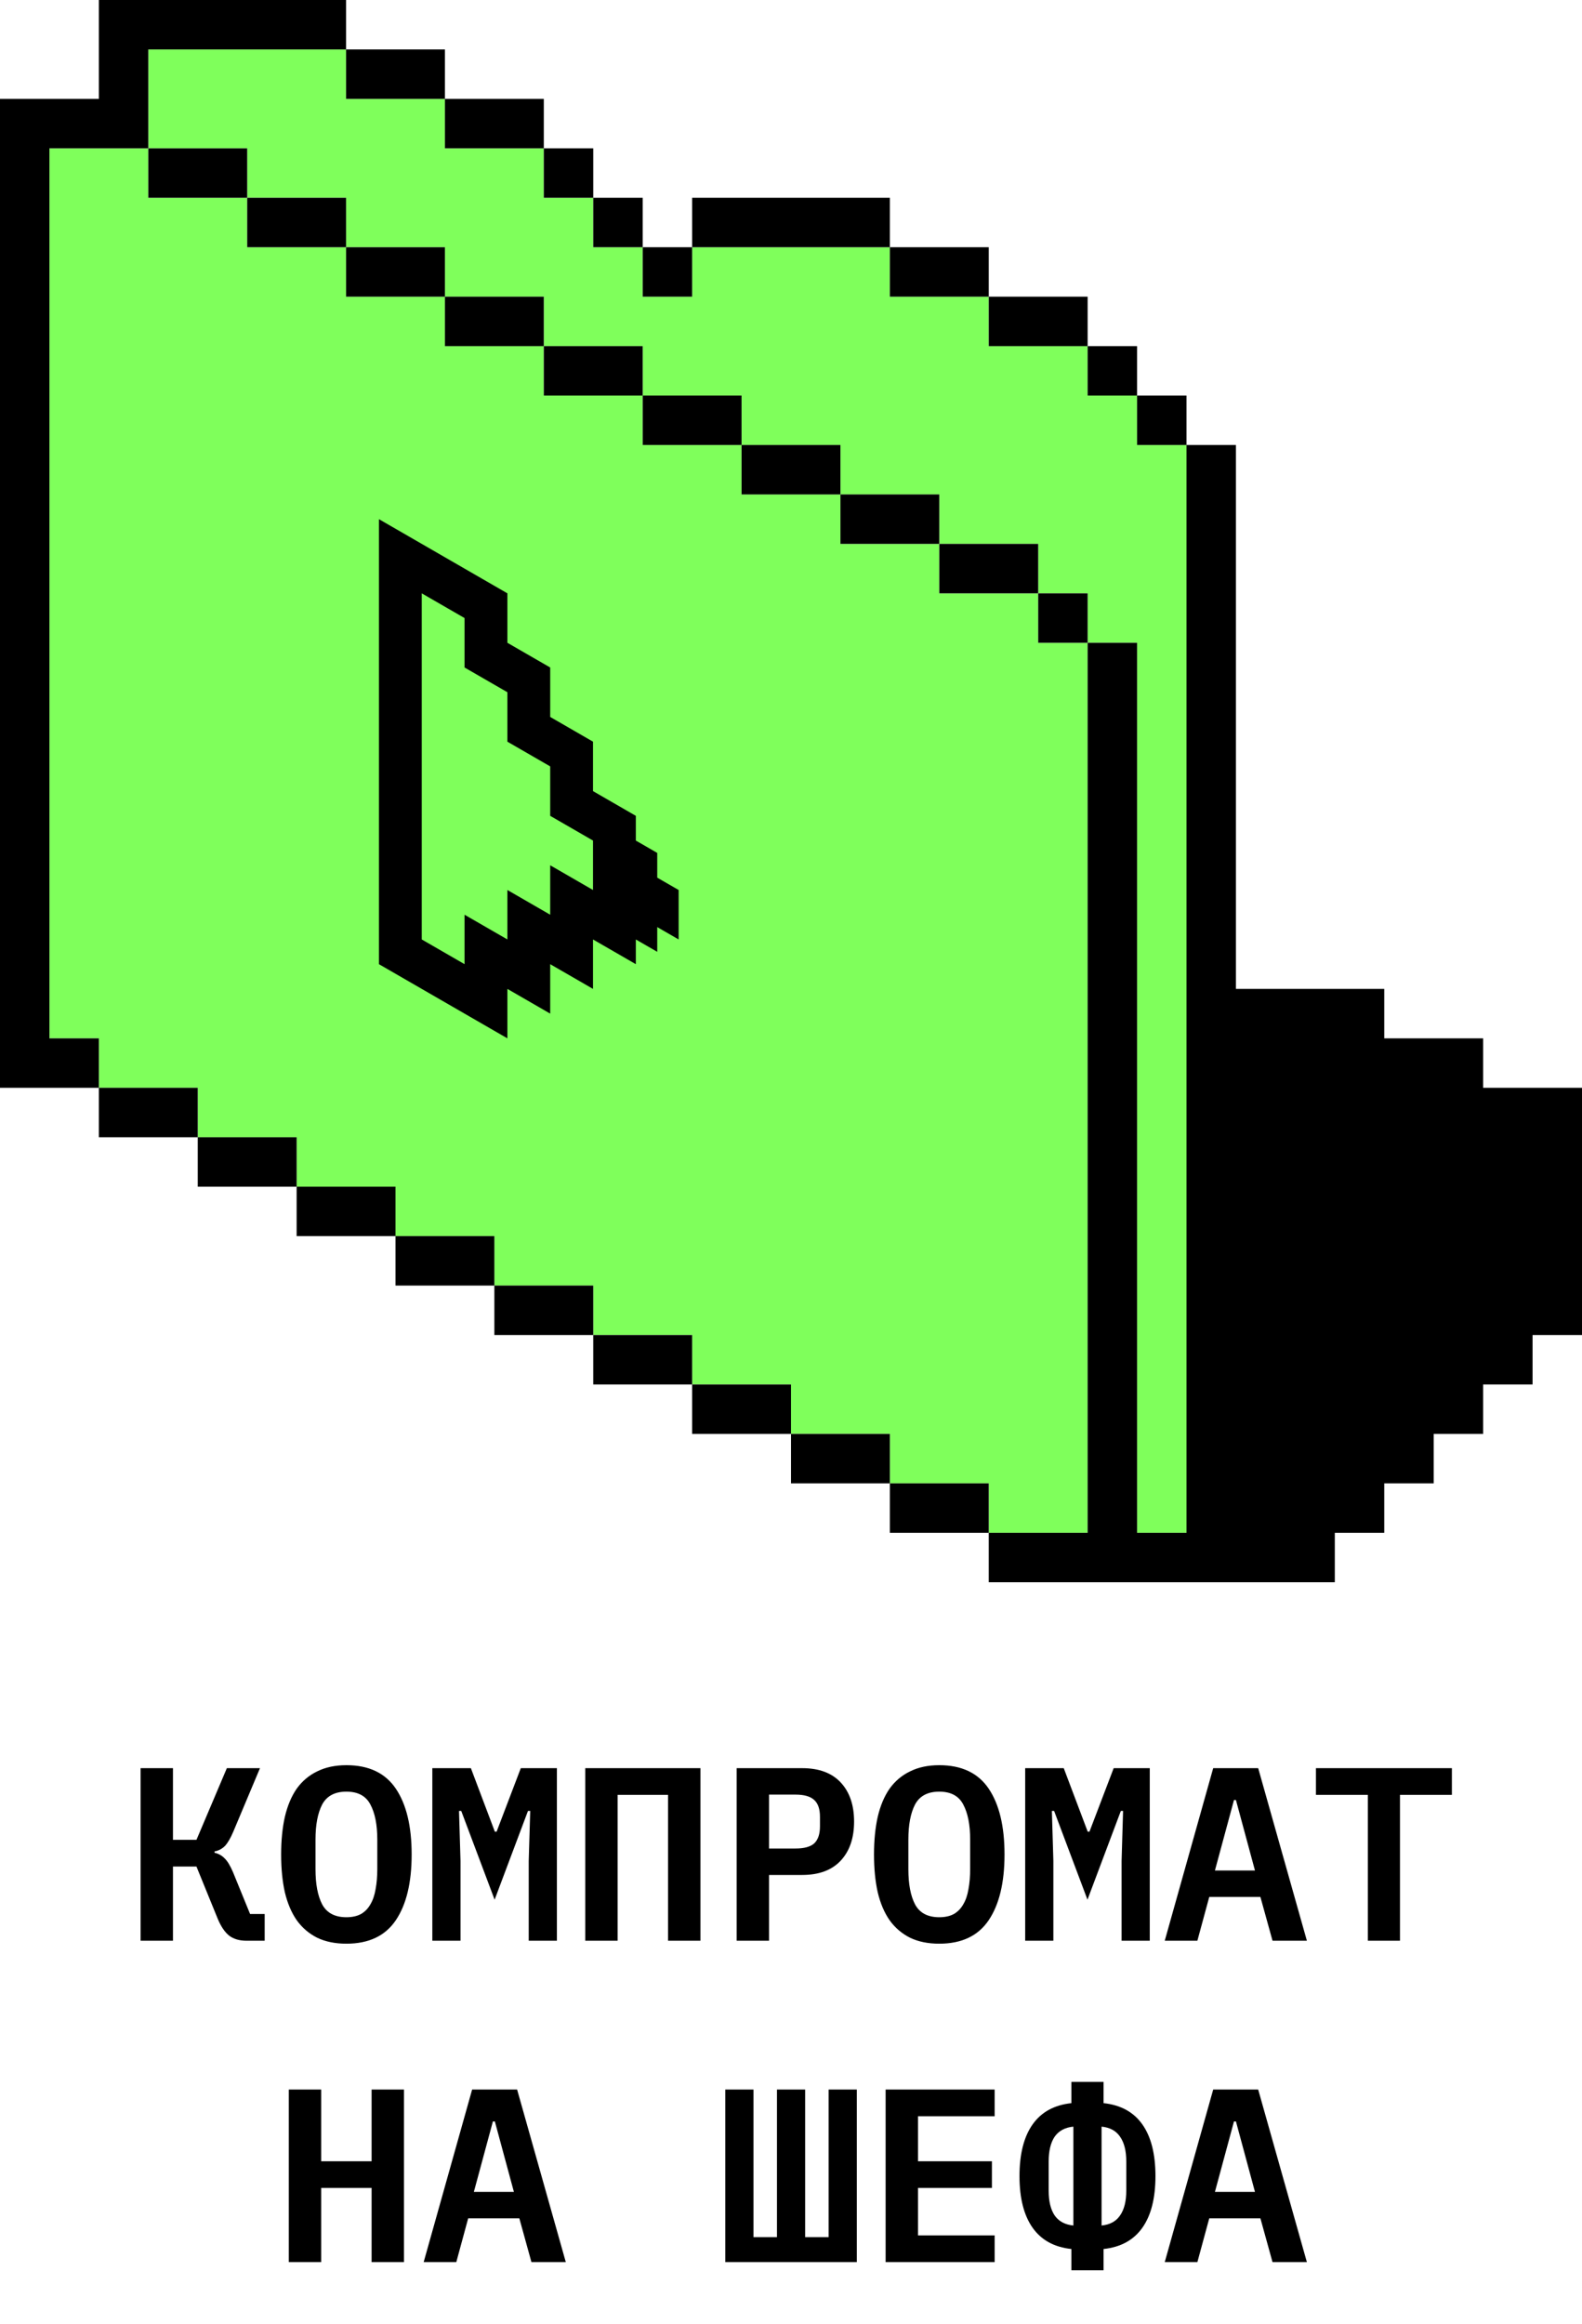 <svg width="128" height="188" viewBox="0 0 128 188" fill="none" xmlns="http://www.w3.org/2000/svg">
<g clip-path="url(#clip0_412_20959)">
<path fill-rule="evenodd" clip-rule="evenodd" d="M12 4V12H4V84H8V88H16V92H24V96H32V100H40V104H48V108H56V112H64V116H72V120H80V124H88V52H92V124H96V36H92V32H88V28H80V24H72V20H56V24H52V20H48V16H44V12H36V8H28V4H12ZM84 48H88V52H84V48ZM76 44H84V48H76V44ZM68 40H76V44H68V40ZM60 36H68V40H60V36ZM52 32H60V36H52V32ZM44 28H52V32H44V28ZM36 24H44V28H36V24ZM28 20H36V24H28V20ZM20 16H28V20H20V16ZM20 16V12H12V16H20Z" fill="#7FFF5B"/>
<g clip-path="url(#clip1_412_20959)">
<path d="M53.177 71L53.177 69L51.445 68L51.445 66L47.981 64L47.981 60L44.517 58L44.517 54L41.053 52L41.053 48L30.66 42L30.66 78L41.053 84L41.053 82L41.053 80L44.517 82L44.517 78L47.981 80L47.981 76L51.445 78L51.445 76L53.177 77L53.177 75L54.909 76L54.909 72L53.177 71ZM44.517 70L44.517 74L41.053 72L41.053 76L37.588 74L37.588 78L34.124 76L34.124 48L37.588 50L37.588 54L41.053 56L41.053 60L44.517 62L44.517 66L47.981 68L47.981 72L44.517 70Z" fill="black"/>
</g>
<path d="M8 0H28V4H12V12H4V84H8V88H0V8H8V0Z" fill="black"/>
<path d="M16 92V88H8V92H16Z" fill="black"/>
<path d="M24 96V92H16V96H24Z" fill="black"/>
<path d="M32 100V96H24V100H32Z" fill="black"/>
<path d="M40 104V100H32V104H40Z" fill="black"/>
<path d="M48 108V104H40V108H48Z" fill="black"/>
<path d="M56 112V108H48V112H56Z" fill="black"/>
<path d="M64 116V112H56V116H64Z" fill="black"/>
<path d="M72 120V116H64V120H72Z" fill="black"/>
<path d="M80 124V120H72V124H80Z" fill="black"/>
<path d="M88 52V124H80V128H108V124H112V120H116V116H120V112H124V108H128V88H120V84H112V80H100V36H96V32H92V28H88V24H80V20H72V16H56V20H52V16H48V12H44V8H36V4H28V8H36V12H44V16H48V20H52V24H56V20H72V24H80V28H88V32H92V36H96V124H92V52H88Z" fill="black"/>
<path d="M84 48V52H88V48H84Z" fill="black"/>
<path d="M76 44H84V48H76V44Z" fill="black"/>
<path d="M68 40H76V44H68V40Z" fill="black"/>
<path d="M60 36H68V40H60V36Z" fill="black"/>
<path d="M52 32H60V36H52V32Z" fill="black"/>
<path d="M44 28H52V32H44V28Z" fill="black"/>
<path d="M36 24H44V28H36V24Z" fill="black"/>
<path d="M28 20H36V24H28V20Z" fill="black"/>
<path d="M20 16H28V20H20V16Z" fill="black"/>
<path d="M20 16V12H12V16H20Z" fill="black"/>
</g>
<path d="M11.375 143.04H13.995V148.84H15.895L18.355 143.04H21.035L18.875 148.18C18.648 148.713 18.422 149.1 18.195 149.34C17.968 149.567 17.689 149.713 17.355 149.78V149.88C17.689 149.96 17.962 150.113 18.175 150.34C18.402 150.553 18.628 150.927 18.855 151.46L20.235 154.84H21.415V157H19.935C19.375 157 18.915 156.867 18.555 156.6C18.195 156.32 17.882 155.86 17.615 155.22L15.895 151H13.995V157H11.375V143.04ZM28.027 157.24C27.121 157.24 26.334 157.08 25.667 156.76C25.001 156.427 24.447 155.953 24.007 155.34C23.581 154.727 23.261 153.973 23.047 153.08C22.847 152.187 22.747 151.167 22.747 150.02C22.747 148.887 22.847 147.873 23.047 146.98C23.261 146.073 23.581 145.313 24.007 144.7C24.447 144.087 25.001 143.62 25.667 143.3C26.334 142.967 27.121 142.8 28.027 142.8C29.841 142.8 31.174 143.433 32.027 144.7C32.881 145.967 33.307 147.74 33.307 150.02C33.307 152.3 32.881 154.073 32.027 155.34C31.174 156.607 29.841 157.24 28.027 157.24ZM28.027 155.1C28.494 155.1 28.887 155.013 29.207 154.84C29.527 154.653 29.781 154.393 29.967 154.06C30.167 153.727 30.307 153.32 30.387 152.84C30.481 152.347 30.527 151.8 30.527 151.2V148.82C30.527 147.62 30.341 146.673 29.967 145.98C29.607 145.287 28.961 144.94 28.027 144.94C27.094 144.94 26.441 145.287 26.067 145.98C25.707 146.673 25.527 147.62 25.527 148.82V151.22C25.527 152.42 25.707 153.367 26.067 154.06C26.441 154.753 27.094 155.1 28.027 155.1ZM42.779 150.54L42.9 146.5H42.719L40.02 153.68L37.319 146.5H37.139L37.26 150.54V157H34.98V143.04H38.099L40.039 148.18H40.179L42.139 143.04H45.059V157H42.779V150.54ZM47.352 143.04H56.672V157H54.052V145.2H49.972V157H47.352V143.04ZM59.604 157V143.04H64.904C66.264 143.04 67.304 143.427 68.024 144.2C68.744 144.973 69.104 146.027 69.104 147.36C69.104 148.693 68.744 149.747 68.024 150.52C67.304 151.293 66.264 151.68 64.904 151.68H62.224V157H59.604ZM62.224 149.54H64.364C65.071 149.54 65.577 149.4 65.884 149.12C66.191 148.827 66.344 148.367 66.344 147.74V146.98C66.344 146.353 66.191 145.9 65.884 145.62C65.577 145.327 65.071 145.18 64.364 145.18H62.224V149.54ZM75.996 157.24C75.089 157.24 74.303 157.08 73.636 156.76C72.969 156.427 72.416 155.953 71.976 155.34C71.549 154.727 71.229 153.973 71.016 153.08C70.816 152.187 70.716 151.167 70.716 150.02C70.716 148.887 70.816 147.873 71.016 146.98C71.229 146.073 71.549 145.313 71.976 144.7C72.416 144.087 72.969 143.62 73.636 143.3C74.303 142.967 75.089 142.8 75.996 142.8C77.809 142.8 79.143 143.433 79.996 144.7C80.849 145.967 81.276 147.74 81.276 150.02C81.276 152.3 80.849 154.073 79.996 155.34C79.143 156.607 77.809 157.24 75.996 157.24ZM75.996 155.1C76.463 155.1 76.856 155.013 77.176 154.84C77.496 154.653 77.749 154.393 77.936 154.06C78.136 153.727 78.276 153.32 78.356 152.84C78.449 152.347 78.496 151.8 78.496 151.2V148.82C78.496 147.62 78.309 146.673 77.936 145.98C77.576 145.287 76.929 144.94 75.996 144.94C75.063 144.94 74.409 145.287 74.036 145.98C73.676 146.673 73.496 147.62 73.496 148.82V151.22C73.496 152.42 73.676 153.367 74.036 154.06C74.409 154.753 75.063 155.1 75.996 155.1ZM90.748 150.54L90.868 146.5H90.688L87.988 153.68L85.288 146.5H85.108L85.228 150.54V157H82.948V143.04H86.068L88.008 148.18H88.148L90.108 143.04H93.028V157H90.748V150.54ZM102.96 157L101.98 153.46H97.841L96.88 157H94.24L98.16 143.04H101.8L105.74 157H102.96ZM100 145.62H99.841L98.3 151.32H101.54L100 145.62ZM113.273 145.2V157H110.673V145.2H106.473V143.04H117.473V145.2H113.273ZM30.067 177H25.987V183H23.367V169.04H25.987V174.84H30.067V169.04H32.687V183H30.067V177ZM42.999 183L42.02 179.46H37.88L36.919 183H34.279L38.2 169.04H41.84L45.779 183H42.999ZM40.039 171.62H39.88L38.34 177.32H41.58L40.039 171.62ZM58.684 169.04H60.964V180.98H62.864V169.04H65.144V180.98H67.044V169.04H69.324V183H58.684V169.04ZM71.656 183V169.04H80.476V171.2H74.276V174.84H80.256V177H74.276V180.84H80.476V183H71.656ZM86.688 181.94C85.302 181.793 84.255 181.22 83.548 180.22C82.842 179.22 82.488 177.827 82.488 176.04C82.488 174.253 82.842 172.86 83.548 171.86C84.255 170.86 85.302 170.287 86.688 170.14V168.42H89.288V170.14C90.675 170.287 91.722 170.86 92.428 171.86C93.135 172.86 93.488 174.253 93.488 176.04C93.488 177.827 93.135 179.22 92.428 180.22C91.722 181.22 90.675 181.793 89.288 181.94V183.66H86.688V181.94ZM86.848 172.04C86.168 172.107 85.662 172.38 85.328 172.86C85.008 173.34 84.848 174.007 84.848 174.86V177.22C84.848 178.073 85.008 178.74 85.328 179.22C85.662 179.7 86.168 179.973 86.848 180.04V172.04ZM89.128 180.04C89.808 179.973 90.308 179.7 90.628 179.22C90.962 178.74 91.128 178.073 91.128 177.22V174.86C91.128 174.007 90.962 173.34 90.628 172.86C90.308 172.38 89.808 172.107 89.128 172.04V180.04ZM102.96 183L101.98 179.46H97.841L96.88 183H94.24L98.16 169.04H101.8L105.74 183H102.96ZM100 171.62H99.841L98.3 177.32H101.54L100 171.62Z" fill="black"/>
<defs>
<clipPath id="clip0_412_20959">
<rect width="128" height="128" fill="white"/>
</clipPath>
<clipPath id="clip1_412_20959">
<rect width="48" height="48" fill="white" transform="matrix(0.866 0.5 -2.20305e-08 1 22 31)"/>
</clipPath>
</defs>
</svg>
